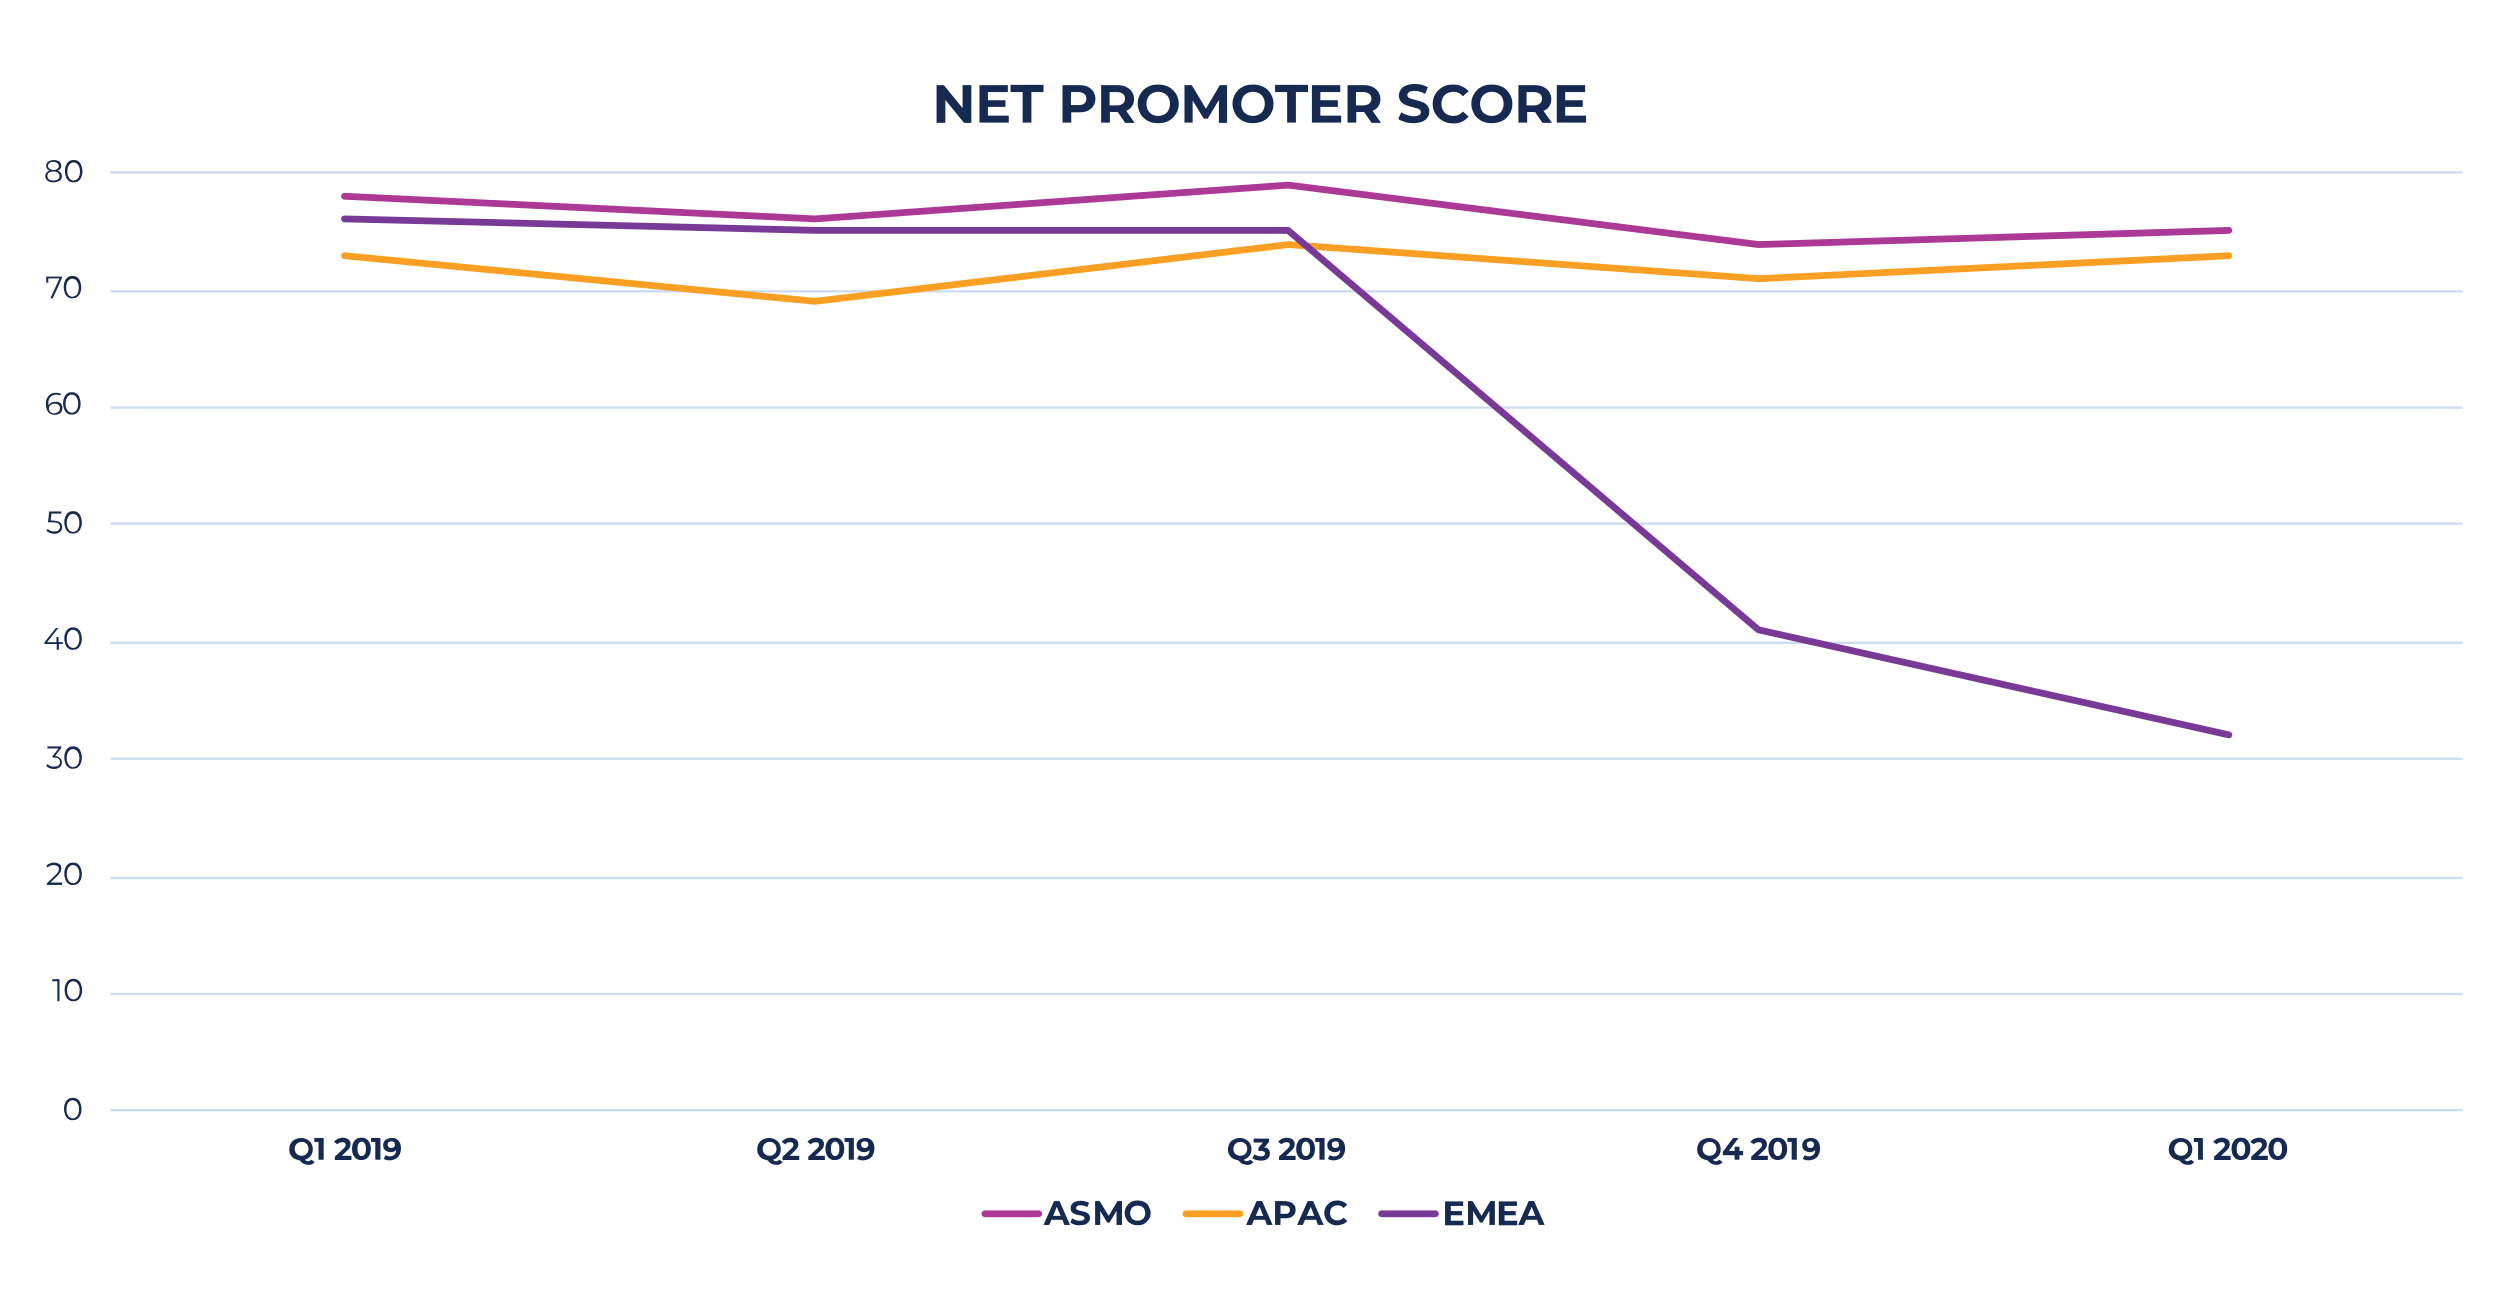 <?xml version="1.0" encoding="utf-8"?>
<!-- Generator: Adobe Illustrator 24.1.2, SVG Export Plug-In . SVG Version: 6.00 Build 0)  -->
<svg version="1.1" id="Layer_1" xmlns="http://www.w3.org/2000/svg" xmlns:xlink="http://www.w3.org/1999/xlink" x="0px" y="0px"
	 viewBox="0 0 828 430" style="enable-background:new 0 0 828 430;" xml:space="preserve">
<style type="text/css">
	.st0{clip-path:url(#SVGID_2_);fill:none;stroke:#CBDBF1;stroke-width:0.75;stroke-linejoin:round;stroke-miterlimit:10;}
	.st1{clip-path:url(#SVGID_4_);fill:#AC3995;}
	.st2{clip-path:url(#SVGID_6_);fill:#F99F24;}
	.st3{clip-path:url(#SVGID_8_);fill:none;stroke:#CBDBF1;stroke-width:0.75;stroke-linejoin:round;stroke-miterlimit:10;}
	.st4{clip-path:url(#SVGID_10_);}
	.st5{fill:#162950;}
	.st6{clip-path:url(#SVGID_12_);}
	.st7{clip-path:url(#SVGID_14_);}
	.st8{clip-path:url(#SVGID_16_);}
	.st9{clip-path:url(#SVGID_18_);}
	.st10{clip-path:url(#SVGID_20_);}
	.st11{clip-path:url(#SVGID_22_);}
	.st12{clip-path:url(#SVGID_24_);}
	.st13{clip-path:url(#SVGID_26_);}
	.st14{clip-path:url(#SVGID_28_);}
	.st15{clip-path:url(#SVGID_30_);}
	.st16{clip-path:url(#SVGID_32_);}
	.st17{clip-path:url(#SVGID_34_);}
	.st18{clip-path:url(#SVGID_36_);}
	.st19{clip-path:url(#SVGID_38_);}
	.st20{clip-path:url(#SVGID_40_);}
	.st21{clip-path:url(#SVGID_42_);}
	.st22{clip-path:url(#SVGID_44_);}
	.st23{clip-path:url(#SVGID_46_);}
	.st24{clip-path:url(#SVGID_48_);}
	.st25{clip-path:url(#SVGID_50_);}
	.st26{clip-path:url(#SVGID_52_);}
	.st27{clip-path:url(#SVGID_54_);}
	.st28{clip-path:url(#SVGID_56_);fill:#AC3995;}
	.st29{clip-path:url(#SVGID_58_);}
	.st30{clip-path:url(#SVGID_60_);fill:#F99F24;}
	.st31{clip-path:url(#SVGID_62_);}
	.st32{clip-path:url(#SVGID_64_);fill:none;stroke:#CBDBF1;stroke-width:0.75;stroke-linejoin:round;stroke-miterlimit:10;}
	.st33{clip-path:url(#SVGID_66_);fill:#AC3995;}
	.st34{clip-path:url(#SVGID_68_);fill:#F99F24;}
	.st35{clip-path:url(#SVGID_70_);fill:#783A96;}
	.st36{clip-path:url(#SVGID_72_);fill:none;stroke:#CBDBF1;stroke-width:0.75;stroke-linejoin:round;stroke-miterlimit:10;}
	.st37{clip-path:url(#SVGID_74_);}
	.st38{clip-path:url(#SVGID_76_);}
	.st39{clip-path:url(#SVGID_78_);}
	.st40{clip-path:url(#SVGID_80_);}
	.st41{clip-path:url(#SVGID_82_);}
	.st42{clip-path:url(#SVGID_84_);}
	.st43{clip-path:url(#SVGID_86_);}
	.st44{clip-path:url(#SVGID_88_);}
	.st45{clip-path:url(#SVGID_90_);}
	.st46{clip-path:url(#SVGID_92_);}
	.st47{clip-path:url(#SVGID_94_);}
	.st48{clip-path:url(#SVGID_96_);}
	.st49{clip-path:url(#SVGID_98_);}
	.st50{clip-path:url(#SVGID_100_);}
	.st51{clip-path:url(#SVGID_102_);}
	.st52{clip-path:url(#SVGID_104_);fill:#AC3995;}
	.st53{clip-path:url(#SVGID_106_);}
	.st54{clip-path:url(#SVGID_108_);fill:#F99F24;}
	.st55{clip-path:url(#SVGID_110_);}
	.st56{clip-path:url(#SVGID_112_);fill:#783A96;}
	.st57{clip-path:url(#SVGID_114_);}
	.st58{clip-path:url(#SVGID_116_);fill:none;stroke:#CBDBF1;stroke-width:0.75;stroke-linejoin:round;stroke-miterlimit:10;}
	.st59{clip-path:url(#SVGID_118_);fill:none;stroke:#CBDBF1;stroke-width:0.75;stroke-linejoin:round;stroke-miterlimit:10;}
	
		.st60{clip-path:url(#SVGID_120_);fill:none;stroke:#AC3995;stroke-width:2.25;stroke-linecap:round;stroke-linejoin:round;stroke-miterlimit:10;}
	
		.st61{clip-path:url(#SVGID_122_);fill:none;stroke:#F99F24;stroke-width:2.25;stroke-linecap:round;stroke-linejoin:round;stroke-miterlimit:10;}
	.st62{clip-path:url(#SVGID_124_);}
	.st63{clip-path:url(#SVGID_126_);}
	.st64{clip-path:url(#SVGID_128_);}
	.st65{clip-path:url(#SVGID_130_);}
	.st66{clip-path:url(#SVGID_132_);}
	.st67{clip-path:url(#SVGID_134_);}
	.st68{clip-path:url(#SVGID_136_);}
	.st69{clip-path:url(#SVGID_138_);}
	.st70{clip-path:url(#SVGID_140_);}
	.st71{clip-path:url(#SVGID_142_);}
	.st72{clip-path:url(#SVGID_144_);}
	.st73{clip-path:url(#SVGID_146_);}
	.st74{clip-path:url(#SVGID_148_);}
	.st75{clip-path:url(#SVGID_150_);}
	.st76{clip-path:url(#SVGID_152_);}
	.st77{clip-path:url(#SVGID_154_);}
	.st78{clip-path:url(#SVGID_156_);}
	.st79{clip-path:url(#SVGID_158_);}
	.st80{clip-path:url(#SVGID_160_);}
	
		.st81{clip-path:url(#SVGID_162_);fill:none;stroke:#AC3995;stroke-width:2.25;stroke-linecap:round;stroke-linejoin:round;stroke-miterlimit:10;}
	.st82{clip-path:url(#SVGID_164_);}
	
		.st83{clip-path:url(#SVGID_166_);fill:none;stroke:#F99F24;stroke-width:2.25;stroke-linecap:round;stroke-linejoin:round;stroke-miterlimit:10;}
	.st84{clip-path:url(#SVGID_168_);}
	.st85{clip-path:url(#SVGID_170_);fill:none;stroke:#CBDBF1;stroke-width:0.75;stroke-linejoin:round;stroke-miterlimit:10;}
	.st86{clip-path:url(#SVGID_172_);fill:none;stroke:#CBDBF1;stroke-width:0.75;stroke-linejoin:round;stroke-miterlimit:10;}
	
		.st87{clip-path:url(#SVGID_174_);fill:none;stroke:#AC3995;stroke-width:2.25;stroke-linecap:round;stroke-linejoin:round;stroke-miterlimit:10;}
	
		.st88{clip-path:url(#SVGID_176_);fill:none;stroke:#F99F24;stroke-width:2.25;stroke-linecap:round;stroke-linejoin:round;stroke-miterlimit:10;}
	
		.st89{clip-path:url(#SVGID_178_);fill:none;stroke:#783A96;stroke-width:2.25;stroke-linecap:round;stroke-linejoin:round;stroke-miterlimit:10;}
	.st90{clip-path:url(#SVGID_180_);}
	.st91{clip-path:url(#SVGID_182_);}
	.st92{clip-path:url(#SVGID_184_);}
	.st93{clip-path:url(#SVGID_186_);}
	.st94{clip-path:url(#SVGID_188_);}
	.st95{clip-path:url(#SVGID_190_);}
	.st96{clip-path:url(#SVGID_192_);}
	.st97{clip-path:url(#SVGID_194_);}
	.st98{clip-path:url(#SVGID_196_);}
	.st99{clip-path:url(#SVGID_198_);}
	.st100{clip-path:url(#SVGID_200_);}
	.st101{clip-path:url(#SVGID_202_);}
	.st102{clip-path:url(#SVGID_204_);}
	.st103{clip-path:url(#SVGID_206_);}
	.st104{clip-path:url(#SVGID_208_);}
	
		.st105{clip-path:url(#SVGID_210_);fill:none;stroke:#AC3995;stroke-width:2.25;stroke-linecap:round;stroke-linejoin:round;stroke-miterlimit:10;}
	.st106{clip-path:url(#SVGID_212_);}
	
		.st107{clip-path:url(#SVGID_214_);fill:none;stroke:#F99F24;stroke-width:2.25;stroke-linecap:round;stroke-linejoin:round;stroke-miterlimit:10;}
	.st108{clip-path:url(#SVGID_216_);}
	
		.st109{clip-path:url(#SVGID_218_);fill:none;stroke:#783A96;stroke-width:2.25;stroke-linecap:round;stroke-linejoin:round;stroke-miterlimit:10;}
	.st110{clip-path:url(#SVGID_220_);}
	.st111{clip-path:url(#SVGID_222_);fill:none;stroke:#CBDBF1;stroke-width:0.75;stroke-linejoin:round;stroke-miterlimit:10;}
	.st112{clip-path:url(#SVGID_224_);fill:none;stroke:#CBDBF1;stroke-width:0.75;stroke-linejoin:round;stroke-miterlimit:10;}
	
		.st113{clip-path:url(#SVGID_226_);fill:none;stroke:#AC3995;stroke-width:2.25;stroke-linecap:round;stroke-linejoin:round;stroke-miterlimit:10;}
	
		.st114{clip-path:url(#SVGID_228_);fill:none;stroke:#F99F24;stroke-width:2.25;stroke-linecap:round;stroke-linejoin:round;stroke-miterlimit:10;}
	
		.st115{clip-path:url(#SVGID_230_);fill:none;stroke:#783A96;stroke-width:2.25;stroke-linecap:round;stroke-linejoin:round;stroke-miterlimit:10;}
	.st116{clip-path:url(#SVGID_232_);}
	.st117{clip-path:url(#SVGID_234_);}
	.st118{clip-path:url(#SVGID_236_);}
	.st119{clip-path:url(#SVGID_238_);}
	.st120{clip-path:url(#SVGID_240_);}
	.st121{clip-path:url(#SVGID_242_);}
	.st122{clip-path:url(#SVGID_244_);}
	.st123{clip-path:url(#SVGID_246_);}
	.st124{clip-path:url(#SVGID_248_);}
	.st125{clip-path:url(#SVGID_250_);}
	.st126{clip-path:url(#SVGID_252_);}
	.st127{clip-path:url(#SVGID_254_);}
	.st128{clip-path:url(#SVGID_256_);}
	.st129{clip-path:url(#SVGID_258_);}
	.st130{clip-path:url(#SVGID_260_);}
	.st131{clip-path:url(#SVGID_262_);}
	.st132{clip-path:url(#SVGID_264_);}
	
		.st133{clip-path:url(#SVGID_266_);fill:none;stroke:#AC3995;stroke-width:2.25;stroke-linecap:round;stroke-linejoin:round;stroke-miterlimit:10;}
	.st134{clip-path:url(#SVGID_268_);}
	
		.st135{clip-path:url(#SVGID_270_);fill:none;stroke:#F99F24;stroke-width:2.25;stroke-linecap:round;stroke-linejoin:round;stroke-miterlimit:10;}
	.st136{clip-path:url(#SVGID_272_);}
	
		.st137{clip-path:url(#SVGID_274_);fill:none;stroke:#783A96;stroke-width:2.25;stroke-linecap:round;stroke-linejoin:round;stroke-miterlimit:10;}
	.st138{clip-path:url(#SVGID_276_);}
	.st139{fill:none;stroke:#162950;stroke-linejoin:round;stroke-miterlimit:10;}
	.st140{clip-path:url(#SVGID_278_);}
	.st141{clip-path:url(#SVGID_280_);}
	.st142{clip-path:url(#SVGID_282_);}
	.st143{clip-path:url(#SVGID_284_);}
	.st144{clip-path:url(#SVGID_286_);}
	.st145{clip-path:url(#SVGID_288_);}
	.st146{clip-path:url(#SVGID_290_);}
	.st147{clip-path:url(#SVGID_292_);}
	.st148{clip-path:url(#SVGID_294_);}
	.st149{clip-path:url(#SVGID_296_);}
	.st150{clip-path:url(#SVGID_298_);}
	.st151{clip-path:url(#SVGID_300_);}
	.st152{clip-path:url(#SVGID_302_);}
	.st153{clip-path:url(#SVGID_304_);}
	.st154{clip-path:url(#SVGID_306_);}
	.st155{clip-path:url(#SVGID_308_);}
	.st156{clip-path:url(#SVGID_310_);}
	.st157{clip-path:url(#SVGID_312_);}
	.st158{clip-path:url(#SVGID_314_);}
	.st159{clip-path:url(#SVGID_316_);}
	.st160{clip-path:url(#SVGID_318_);}
	.st161{clip-path:url(#SVGID_320_);}
	.st162{clip-path:url(#SVGID_322_);}
	.st163{clip-path:url(#SVGID_324_);}
	.st164{clip-path:url(#SVGID_326_);}
	.st165{clip-path:url(#SVGID_328_);}
	.st166{clip-path:url(#SVGID_330_);}
	.st167{clip-path:url(#SVGID_332_);}
	.st168{clip-path:url(#SVGID_334_);}
	.st169{clip-path:url(#SVGID_336_);}
	.st170{clip-path:url(#SVGID_338_);}
	.st171{clip-path:url(#SVGID_340_);}
	.st172{clip-path:url(#SVGID_342_);}
	.st173{clip-path:url(#SVGID_344_);}
	.st174{clip-path:url(#SVGID_346_);}
	.st175{clip-path:url(#SVGID_348_);}
	.st176{clip-path:url(#SVGID_350_);}
	.st177{clip-path:url(#SVGID_352_);}
	.st178{clip-path:url(#SVGID_354_);}
	.st179{clip-path:url(#SVGID_356_);}
	.st180{clip-path:url(#SVGID_358_);}
	.st181{clip-path:url(#SVGID_360_);}
	.st182{clip-path:url(#SVGID_362_);}
	.st183{clip-path:url(#SVGID_364_);}
	.st184{clip-path:url(#SVGID_366_);}
	.st185{clip-path:url(#SVGID_368_);}
	.st186{clip-path:url(#SVGID_370_);}
	.st187{clip-path:url(#SVGID_372_);}
	.st188{clip-path:url(#SVGID_374_);}
	.st189{clip-path:url(#SVGID_376_);}
	.st190{clip-path:url(#SVGID_378_);}
	.st191{clip-path:url(#SVGID_380_);}
</style>
<g>
	<defs>
		<rect id="SVGID_169_" x="8" y="16.2" width="817.5" height="400.8"/>
	</defs>
	<clipPath id="SVGID_2_">
		<use xlink:href="#SVGID_169_"  style="overflow:visible;"/>
	</clipPath>
	<path class="st0" d="M36.6,57.1h779 M36.6,96.5h779 M36.6,135h779 M36.6,173.4h779 M36.6,212.9h779 M36.6,251.3h779 M36.6,290.8
		h779 M36.6,329.2h779"/>
</g>
<g>
	<defs>
		<rect id="SVGID_171_" x="8" y="16.2" width="817.5" height="400.8"/>
	</defs>
	<clipPath id="SVGID_4_">
		<use xlink:href="#SVGID_171_"  style="overflow:visible;"/>
	</clipPath>
	
		<line style="clip-path:url(#SVGID_4_);fill:none;stroke:#CBDBF1;stroke-width:0.75;stroke-linejoin:round;stroke-miterlimit:10;" x1="36.6" y1="367.7" x2="815.6" y2="367.7"/>
</g>
<g>
	<defs>
		<rect id="SVGID_173_" x="36.2" y="56.6" width="779.9" height="311.6"/>
	</defs>
	<clipPath id="SVGID_6_">
		<use xlink:href="#SVGID_173_"  style="overflow:visible;"/>
	</clipPath>
	
		<polyline style="clip-path:url(#SVGID_6_);fill:none;stroke:#AC3995;stroke-width:2.25;stroke-linecap:round;stroke-linejoin:round;stroke-miterlimit:10;" points="
		114.1,65 269.9,72.5 426.6,61.3 582.4,81 738.2,76.3 	"/>
</g>
<g>
	<defs>
		<rect id="SVGID_175_" x="36.2" y="56.6" width="779.9" height="311.6"/>
	</defs>
	<clipPath id="SVGID_8_">
		<use xlink:href="#SVGID_175_"  style="overflow:visible;"/>
	</clipPath>
	
		<polyline style="clip-path:url(#SVGID_8_);fill:none;stroke:#F99F24;stroke-width:2.25;stroke-linecap:round;stroke-linejoin:round;stroke-miterlimit:10;" points="
		114.1,84.7 269.9,99.8 426.6,81 582.4,92.3 738.2,84.7 	"/>
</g>
<g>
	<defs>
		<rect id="SVGID_177_" x="36.2" y="56.6" width="779.9" height="311.6"/>
	</defs>
	<clipPath id="SVGID_10_">
		<use xlink:href="#SVGID_177_"  style="overflow:visible;"/>
	</clipPath>
	
		<polyline style="clip-path:url(#SVGID_10_);fill:none;stroke:#783A96;stroke-width:2.25;stroke-linecap:round;stroke-linejoin:round;stroke-miterlimit:10;" points="
		114.1,72.5 269.9,76.3 426.6,76.3 582.4,208.6 738.2,243.4 	"/>
</g>
<g>
	<defs>
		<rect id="SVGID_179_" x="8" y="16.2" width="817.5" height="400.8"/>
	</defs>
	<clipPath id="SVGID_12_">
		<use xlink:href="#SVGID_179_"  style="overflow:visible;"/>
	</clipPath>
	<g class="st6">
		<path class="st5" d="M22.6,370.6c-0.4-0.3-0.8-0.7-1-1.3c-0.2-0.6-0.4-1.2-0.4-2s0.1-1.4,0.4-2c0.2-0.6,0.6-1,1-1.3
			s0.9-0.4,1.5-0.4c0.6,0,1.1,0.1,1.5,0.4s0.8,0.7,1,1.3c0.2,0.6,0.4,1.2,0.4,2s-0.1,1.4-0.4,2c-0.2,0.6-0.6,1-1,1.3
			s-0.9,0.4-1.5,0.4C23.6,371.1,23.1,370.9,22.6,370.6z M25.2,370c0.3-0.2,0.6-0.6,0.7-1c0.2-0.4,0.3-1,0.3-1.6
			c0-0.6-0.1-1.2-0.3-1.6c-0.2-0.4-0.4-0.8-0.7-1c-0.3-0.2-0.7-0.4-1.1-0.4c-0.4,0-0.8,0.1-1.1,0.4c-0.3,0.2-0.6,0.6-0.7,1
			c-0.2,0.4-0.3,1-0.3,1.6c0,0.6,0.1,1.2,0.3,1.6c0.2,0.4,0.4,0.8,0.7,1c0.3,0.2,0.7,0.4,1.1,0.4C24.5,370.4,24.9,370.3,25.2,370z"
			/>
	</g>
</g>
<g>
	<defs>
		<rect id="SVGID_181_" x="8" y="16.2" width="817.5" height="400.8"/>
	</defs>
	<clipPath id="SVGID_14_">
		<use xlink:href="#SVGID_181_"  style="overflow:visible;"/>
	</clipPath>
	<g class="st7">
		<path class="st5" d="M19.7,324.4v7.2h-0.7V325h-1.7v-0.7H19.7z"/>
		<path class="st5" d="M22.8,331.2c-0.4-0.3-0.8-0.7-1-1.3c-0.2-0.6-0.4-1.2-0.4-2s0.1-1.4,0.4-2c0.2-0.6,0.6-1,1-1.3
			s0.9-0.4,1.5-0.4c0.6,0,1.1,0.1,1.5,0.4s0.8,0.7,1,1.3c0.2,0.6,0.4,1.2,0.4,2s-0.1,1.4-0.4,2c-0.2,0.6-0.6,1-1,1.3
			s-0.9,0.4-1.5,0.4C23.8,331.7,23.3,331.5,22.8,331.2z M25.4,330.6c0.3-0.2,0.6-0.6,0.7-1c0.2-0.4,0.3-1,0.3-1.6
			c0-0.6-0.1-1.2-0.3-1.6c-0.2-0.4-0.4-0.8-0.7-1c-0.3-0.2-0.7-0.4-1.1-0.4c-0.4,0-0.8,0.1-1.1,0.4c-0.3,0.2-0.6,0.6-0.7,1
			c-0.2,0.4-0.3,1-0.3,1.6c0,0.6,0.1,1.2,0.3,1.6c0.2,0.4,0.4,0.8,0.7,1c0.3,0.2,0.7,0.4,1.1,0.4C24.7,331,25.1,330.9,25.4,330.6z"
			/>
	</g>
</g>
<g>
	<defs>
		<rect id="SVGID_183_" x="8" y="16.2" width="817.5" height="400.8"/>
	</defs>
	<clipPath id="SVGID_16_">
		<use xlink:href="#SVGID_183_"  style="overflow:visible;"/>
	</clipPath>
	<g class="st8">
		<path class="st5" d="M20.6,292.4v0.7h-5.1v-0.5l3-2.9c0.4-0.4,0.6-0.7,0.8-1c0.1-0.3,0.2-0.5,0.2-0.8c0-0.4-0.1-0.8-0.4-1
			c-0.3-0.2-0.7-0.4-1.3-0.4c-0.8,0-1.5,0.3-2,0.8l-0.5-0.5c0.3-0.3,0.6-0.6,1.1-0.8s0.9-0.3,1.5-0.3c0.7,0,1.3,0.2,1.8,0.5
			s0.6,0.8,0.6,1.4c0,0.4-0.1,0.7-0.2,1.1c-0.2,0.3-0.5,0.7-0.9,1.2l-2.5,2.4H20.6z"/>
		<path class="st5" d="M22.7,292.7c-0.4-0.3-0.8-0.7-1-1.3c-0.2-0.6-0.4-1.2-0.4-2s0.1-1.4,0.4-2c0.2-0.6,0.6-1,1-1.3
			s0.9-0.4,1.5-0.4c0.6,0,1.1,0.1,1.5,0.4s0.8,0.7,1,1.3c0.2,0.6,0.4,1.2,0.4,2s-0.1,1.4-0.4,2c-0.2,0.6-0.6,1-1,1.3
			s-0.9,0.4-1.5,0.4C23.6,293.2,23.1,293,22.7,292.7z M25.3,292.1c0.3-0.2,0.6-0.6,0.7-1c0.2-0.4,0.3-1,0.3-1.6
			c0-0.6-0.1-1.2-0.3-1.6c-0.2-0.4-0.4-0.8-0.7-1c-0.3-0.2-0.7-0.4-1.1-0.4c-0.4,0-0.8,0.1-1.1,0.4c-0.3,0.2-0.6,0.6-0.7,1
			c-0.2,0.4-0.3,1-0.3,1.6c0,0.6,0.1,1.2,0.3,1.6c0.2,0.4,0.4,0.8,0.7,1c0.3,0.2,0.7,0.4,1.1,0.4C24.6,292.5,25,292.4,25.3,292.1z"
			/>
	</g>
</g>
<g>
	<defs>
		<rect id="SVGID_185_" x="8" y="16.2" width="817.5" height="400.8"/>
	</defs>
	<clipPath id="SVGID_18_">
		<use xlink:href="#SVGID_185_"  style="overflow:visible;"/>
	</clipPath>
	<g class="st9">
		<path class="st5" d="M19.9,251.1c0.4,0.4,0.6,0.8,0.6,1.4c0,0.4-0.1,0.8-0.3,1.1s-0.5,0.6-0.9,0.8c-0.4,0.2-0.9,0.3-1.4,0.3
			c-0.5,0-1-0.1-1.5-0.3c-0.5-0.2-0.8-0.4-1.1-0.7l0.4-0.6c0.2,0.2,0.6,0.4,1,0.6c0.4,0.2,0.8,0.2,1.3,0.2c0.6,0,1-0.1,1.4-0.4
			c0.3-0.3,0.5-0.6,0.5-1.1c0-0.4-0.2-0.8-0.5-1.1c-0.3-0.3-0.8-0.4-1.5-0.4h-0.5v-0.5l2-2.5h-3.7v-0.7h4.6v0.5l-2,2.6
			C18.9,250.5,19.5,250.7,19.9,251.1z"/>
		<path class="st5" d="M22.7,254.2c-0.4-0.3-0.8-0.7-1-1.3c-0.2-0.6-0.4-1.2-0.4-2s0.1-1.4,0.4-2c0.2-0.6,0.6-1,1-1.3
			s0.9-0.4,1.5-0.4c0.6,0,1.1,0.1,1.5,0.4s0.8,0.7,1,1.3c0.2,0.6,0.4,1.2,0.4,2s-0.1,1.4-0.4,2c-0.2,0.6-0.6,1-1,1.3
			s-0.9,0.4-1.5,0.4C23.6,254.7,23.2,254.5,22.7,254.2z M25.3,253.7c0.3-0.2,0.6-0.6,0.7-1c0.2-0.4,0.3-1,0.3-1.6
			c0-0.6-0.1-1.2-0.3-1.6c-0.2-0.4-0.4-0.8-0.7-1c-0.3-0.2-0.7-0.4-1.1-0.4c-0.4,0-0.8,0.1-1.1,0.4c-0.3,0.2-0.6,0.6-0.7,1
			c-0.2,0.4-0.3,1-0.3,1.6c0,0.6,0.1,1.2,0.3,1.6c0.2,0.4,0.4,0.8,0.7,1c0.3,0.2,0.7,0.4,1.1,0.4C24.6,254,25,253.9,25.3,253.7z"/>
	</g>
</g>
<g>
	<defs>
		<rect id="SVGID_187_" x="8" y="16.2" width="817.5" height="400.8"/>
	</defs>
	<clipPath id="SVGID_20_">
		<use xlink:href="#SVGID_187_"  style="overflow:visible;"/>
	</clipPath>
	<g class="st10">
		<path class="st5" d="M20.9,213.3h-1.4v1.9h-0.7v-1.9h-4.1v-0.5l3.8-4.8h0.8l-3.7,4.7h3.1V211h0.7v1.7h1.4V213.3z"/>
		<path class="st5" d="M22.7,214.8c-0.4-0.3-0.8-0.7-1-1.3c-0.2-0.6-0.4-1.2-0.4-2s0.1-1.4,0.4-2c0.2-0.6,0.6-1,1-1.3
			s0.9-0.4,1.5-0.4c0.6,0,1.1,0.1,1.5,0.4s0.8,0.7,1,1.3c0.2,0.6,0.4,1.2,0.4,2s-0.1,1.4-0.4,2c-0.2,0.6-0.6,1-1,1.3
			s-0.9,0.4-1.5,0.4C23.6,215.3,23.1,215.1,22.7,214.8z M25.3,214.2c0.3-0.2,0.6-0.6,0.7-1c0.2-0.4,0.3-1,0.3-1.6
			c0-0.6-0.1-1.2-0.3-1.6c-0.2-0.4-0.4-0.8-0.7-1c-0.3-0.2-0.7-0.4-1.1-0.4c-0.4,0-0.8,0.1-1.1,0.4c-0.3,0.2-0.6,0.6-0.7,1
			c-0.2,0.4-0.3,1-0.3,1.6c0,0.6,0.1,1.2,0.3,1.6c0.2,0.4,0.4,0.8,0.7,1c0.3,0.2,0.7,0.4,1.1,0.4C24.6,214.6,25,214.5,25.3,214.2z"
			/>
	</g>
</g>
<g>
	<defs>
		<rect id="SVGID_189_" x="8" y="16.2" width="817.5" height="400.8"/>
	</defs>
	<clipPath id="SVGID_22_">
		<use xlink:href="#SVGID_189_"  style="overflow:visible;"/>
	</clipPath>
	<g class="st11">
		<path class="st5" d="M19.9,173c0.5,0.4,0.7,0.9,0.7,1.6c0,0.4-0.1,0.8-0.3,1.1c-0.2,0.3-0.5,0.6-0.9,0.8c-0.4,0.2-0.9,0.3-1.4,0.3
			c-0.5,0-1-0.1-1.5-0.3c-0.5-0.2-0.8-0.4-1.1-0.7l0.4-0.6c0.2,0.2,0.6,0.4,0.9,0.6c0.4,0.2,0.8,0.2,1.3,0.2c0.6,0,1.1-0.1,1.4-0.4
			c0.3-0.3,0.5-0.6,0.5-1.1c0-0.5-0.2-0.9-0.6-1.1c-0.4-0.3-1-0.4-1.9-0.4h-1.5l0.4-3.6h4v0.7h-3.3l-0.2,2.3h0.9
			C18.6,172.5,19.4,172.7,19.9,173z"/>
		<path class="st5" d="M22.7,176.3c-0.4-0.3-0.8-0.7-1-1.3c-0.2-0.6-0.4-1.2-0.4-2s0.1-1.4,0.4-2c0.2-0.6,0.6-1,1-1.3
			s0.9-0.4,1.5-0.4c0.6,0,1.1,0.1,1.5,0.4s0.8,0.7,1,1.3c0.2,0.6,0.4,1.2,0.4,2s-0.1,1.4-0.4,2c-0.2,0.6-0.6,1-1,1.3
			s-0.9,0.4-1.5,0.4C23.6,176.8,23.1,176.6,22.7,176.3z M25.3,175.8c0.3-0.2,0.6-0.6,0.7-1c0.2-0.4,0.3-1,0.3-1.6
			c0-0.6-0.1-1.2-0.3-1.6c-0.2-0.4-0.4-0.8-0.7-1c-0.3-0.2-0.7-0.4-1.1-0.4c-0.4,0-0.8,0.1-1.1,0.4c-0.3,0.2-0.6,0.6-0.7,1
			c-0.2,0.4-0.3,1-0.3,1.6c0,0.6,0.1,1.2,0.3,1.6c0.2,0.4,0.4,0.8,0.7,1c0.3,0.2,0.7,0.4,1.1,0.4C24.6,176.1,25,176,25.3,175.8z"/>
	</g>
</g>
<g>
	<defs>
		<rect id="SVGID_191_" x="8" y="16.2" width="817.5" height="400.8"/>
	</defs>
	<clipPath id="SVGID_24_">
		<use xlink:href="#SVGID_191_"  style="overflow:visible;"/>
	</clipPath>
	<g class="st12">
		<path class="st5" d="M19.5,133.2c0.4,0.2,0.7,0.4,0.9,0.8c0.2,0.3,0.3,0.7,0.3,1.1c0,0.4-0.1,0.8-0.3,1.2s-0.5,0.6-0.9,0.8
			c-0.4,0.2-0.8,0.3-1.3,0.3c-1,0-1.7-0.3-2.2-0.9s-0.8-1.5-0.8-2.7c0-0.8,0.1-1.5,0.4-2s0.7-1,1.2-1.3s1.1-0.4,1.7-0.4
			c0.7,0,1.3,0.1,1.7,0.4L20,131c-0.3-0.2-0.8-0.3-1.4-0.3c-0.8,0-1.4,0.3-1.9,0.8c-0.5,0.5-0.7,1.2-0.7,2.2c0,0.2,0,0.4,0,0.6
			c0.2-0.4,0.5-0.7,0.9-0.9c0.4-0.2,0.8-0.3,1.4-0.3C18.7,133,19.1,133.1,19.5,133.2z M19.4,136.3c0.3-0.3,0.5-0.7,0.5-1.1
			c0-0.5-0.2-0.9-0.5-1.1c-0.3-0.3-0.8-0.4-1.3-0.4c-0.4,0-0.7,0.1-1,0.2s-0.5,0.3-0.7,0.6s-0.2,0.5-0.2,0.8c0,0.3,0.1,0.5,0.2,0.8
			c0.1,0.2,0.4,0.4,0.7,0.6s0.6,0.2,1,0.2C18.7,136.7,19.1,136.6,19.4,136.3z"/>
		<path class="st5" d="M22.3,136.9c-0.4-0.3-0.8-0.7-1-1.3c-0.2-0.6-0.4-1.2-0.4-2s0.1-1.4,0.4-2c0.2-0.6,0.6-1,1-1.3
			s0.9-0.4,1.5-0.4c0.6,0,1.1,0.1,1.5,0.4s0.8,0.7,1,1.3c0.2,0.6,0.4,1.2,0.4,2s-0.1,1.4-0.4,2c-0.2,0.6-0.6,1-1,1.3
			s-0.9,0.4-1.5,0.4C23.2,137.4,22.7,137.2,22.3,136.9z M24.9,136.3c0.3-0.2,0.6-0.6,0.7-1c0.2-0.4,0.3-1,0.3-1.6
			c0-0.6-0.1-1.2-0.3-1.6c-0.2-0.4-0.4-0.8-0.7-1c-0.3-0.2-0.7-0.4-1.1-0.4c-0.4,0-0.8,0.1-1.1,0.4c-0.3,0.2-0.6,0.6-0.7,1
			c-0.2,0.4-0.3,1-0.3,1.6c0,0.6,0.1,1.2,0.3,1.6c0.2,0.4,0.4,0.8,0.7,1c0.3,0.2,0.7,0.4,1.1,0.4C24.2,136.7,24.5,136.6,24.9,136.3z
			"/>
	</g>
</g>
<g>
	<defs>
		<rect id="SVGID_193_" x="8" y="16.2" width="817.5" height="400.8"/>
	</defs>
	<clipPath id="SVGID_26_">
		<use xlink:href="#SVGID_193_"  style="overflow:visible;"/>
	</clipPath>
	<g class="st13">
		<path class="st5" d="M20.5,91.6v0.5l-3,6.7h-0.8l3-6.6H16v1.4h-0.7v-2H20.5z"/>
		<path class="st5" d="M22.5,98.4c-0.4-0.3-0.8-0.7-1-1.3c-0.2-0.6-0.4-1.2-0.4-2s0.1-1.4,0.4-2c0.2-0.6,0.6-1,1-1.3
			s0.9-0.4,1.5-0.4c0.6,0,1.1,0.1,1.5,0.4s0.8,0.7,1,1.3c0.2,0.6,0.4,1.2,0.4,2s-0.1,1.4-0.4,2c-0.2,0.6-0.6,1-1,1.3
			s-0.9,0.4-1.5,0.4C23.4,98.9,22.9,98.7,22.5,98.4z M25.1,97.9c0.3-0.2,0.6-0.6,0.7-1c0.2-0.4,0.3-1,0.3-1.6c0-0.6-0.1-1.2-0.3-1.6
			c-0.2-0.4-0.4-0.8-0.7-1c-0.3-0.2-0.7-0.4-1.1-0.4c-0.4,0-0.8,0.1-1.1,0.4c-0.3,0.2-0.6,0.6-0.7,1c-0.2,0.4-0.3,1-0.3,1.6
			c0,0.6,0.1,1.2,0.3,1.6c0.2,0.4,0.4,0.8,0.7,1c0.3,0.2,0.7,0.4,1.1,0.4C24.4,98.2,24.7,98.1,25.1,97.9z"/>
	</g>
</g>
<g>
	<defs>
		<rect id="SVGID_195_" x="8" y="16.2" width="817.5" height="400.8"/>
	</defs>
	<clipPath id="SVGID_28_">
		<use xlink:href="#SVGID_195_"  style="overflow:visible;"/>
	</clipPath>
	<g class="st14">
		<path class="st5" d="M20.1,57.2c0.2,0.3,0.4,0.7,0.4,1.1c0,0.4-0.1,0.8-0.3,1.1c-0.2,0.3-0.6,0.6-1,0.7c-0.4,0.2-0.9,0.3-1.5,0.3
			c-0.9,0-1.5-0.2-2-0.6c-0.5-0.4-0.7-0.9-0.7-1.5c0-0.4,0.1-0.8,0.4-1.1c0.2-0.3,0.6-0.5,1-0.7c-0.4-0.1-0.7-0.4-0.8-0.6
			c-0.2-0.3-0.3-0.6-0.3-1c0-0.6,0.2-1,0.7-1.4c0.5-0.3,1.1-0.5,1.8-0.5c0.5,0,1,0.1,1.3,0.2s0.7,0.4,0.9,0.7s0.3,0.6,0.3,1
			c0,0.4-0.1,0.7-0.3,1c-0.2,0.3-0.5,0.5-0.9,0.6C19.6,56.7,19.9,56.9,20.1,57.2z M19.2,59.4c0.4-0.3,0.5-0.6,0.5-1.1
			s-0.2-0.8-0.5-1.1c-0.4-0.3-0.9-0.4-1.5-0.4c-0.6,0-1.1,0.1-1.5,0.4c-0.4,0.3-0.5,0.6-0.5,1.1c0,0.5,0.2,0.8,0.5,1.1
			s0.9,0.4,1.5,0.4S18.8,59.6,19.2,59.4z M16.4,55.9c0.3,0.2,0.8,0.4,1.3,0.4s1-0.1,1.3-0.4c0.3-0.2,0.5-0.5,0.5-0.9
			c0-0.4-0.2-0.7-0.5-1c-0.3-0.2-0.8-0.4-1.3-0.4c-0.6,0-1,0.1-1.3,0.4c-0.3,0.2-0.5,0.5-0.5,0.9S16.1,55.7,16.4,55.9z"/>
		<path class="st5" d="M22.9,60c-0.4-0.3-0.8-0.7-1-1.3c-0.2-0.6-0.4-1.2-0.4-2s0.1-1.4,0.4-2c0.2-0.6,0.6-1,1-1.3s0.9-0.4,1.5-0.4
			c0.6,0,1.1,0.1,1.5,0.4s0.8,0.7,1,1.3c0.2,0.6,0.4,1.2,0.4,2s-0.1,1.4-0.4,2c-0.2,0.6-0.6,1-1,1.3s-0.9,0.4-1.5,0.4
			C23.9,60.4,23.4,60.3,22.9,60z M25.5,59.4c0.3-0.2,0.6-0.6,0.7-1c0.2-0.4,0.3-1,0.3-1.6c0-0.6-0.1-1.2-0.3-1.6
			c-0.2-0.4-0.4-0.8-0.7-1c-0.3-0.2-0.7-0.4-1.1-0.4c-0.4,0-0.8,0.1-1.1,0.4c-0.3,0.2-0.6,0.6-0.7,1c-0.2,0.4-0.3,1-0.3,1.6
			c0,0.6,0.1,1.2,0.3,1.6c0.2,0.4,0.4,0.8,0.7,1c0.3,0.2,0.7,0.4,1.1,0.4C24.8,59.7,25.2,59.6,25.5,59.4z"/>
	</g>
</g>
<g>
	<defs>
		<rect id="SVGID_197_" x="8" y="16.2" width="817.5" height="400.8"/>
	</defs>
	<clipPath id="SVGID_30_">
		<use xlink:href="#SVGID_197_"  style="overflow:visible;"/>
	</clipPath>
	<g class="st15">
		<path class="st5" d="M104.2,384.9c-0.2,0.3-0.5,0.5-0.9,0.7c-0.3,0.2-0.7,0.2-1.1,0.2c-0.5,0-1-0.1-1.5-0.3s-0.9-0.6-1.5-1.2
			c-0.7-0.1-1.2-0.3-1.8-0.6c-0.5-0.3-0.9-0.8-1.2-1.3s-0.4-1.1-0.4-1.8c0-0.7,0.2-1.3,0.5-1.9c0.3-0.6,0.8-1,1.4-1.3
			c0.6-0.3,1.3-0.5,2-0.5c0.8,0,1.4,0.2,2,0.5c0.6,0.3,1.1,0.8,1.4,1.3c0.3,0.6,0.5,1.2,0.5,1.9c0,0.8-0.2,1.6-0.7,2.2
			c-0.5,0.6-1.1,1.1-1.9,1.3c0.2,0.2,0.3,0.3,0.5,0.4s0.3,0.1,0.5,0.1c0.4,0,0.8-0.2,1.2-0.5L104.2,384.9z M97.9,381.7
			c0.2,0.4,0.5,0.6,0.8,0.8c0.3,0.2,0.7,0.3,1.2,0.3s0.8-0.1,1.2-0.3c0.3-0.2,0.6-0.5,0.8-0.8c0.2-0.4,0.3-0.8,0.3-1.2
			s-0.1-0.8-0.3-1.2c-0.2-0.4-0.5-0.6-0.8-0.8s-0.7-0.3-1.2-0.3s-0.8,0.1-1.2,0.3c-0.3,0.2-0.6,0.5-0.8,0.8
			c-0.2,0.4-0.3,0.8-0.3,1.2S97.8,381.4,97.9,381.7z"/>
		<path class="st5" d="M107.2,376.9v7.2h-1.7v-5.9h-1.4v-1.3H107.2z"/>
		<path class="st5" d="M116.4,382.8v1.4h-5.5v-1.1l2.8-2.6c0.3-0.3,0.5-0.5,0.6-0.7s0.2-0.4,0.2-0.6c0-0.3-0.1-0.5-0.3-0.7
			c-0.2-0.2-0.5-0.2-0.9-0.2c-0.3,0-0.6,0.1-0.9,0.2c-0.3,0.1-0.5,0.3-0.6,0.5l-1.2-0.8c0.3-0.4,0.7-0.7,1.2-1
			c0.5-0.2,1.1-0.4,1.7-0.4c0.5,0,1,0.1,1.4,0.3c0.4,0.2,0.7,0.4,0.9,0.7c0.2,0.3,0.3,0.7,0.3,1.1c0,0.4-0.1,0.8-0.2,1.1
			c-0.2,0.3-0.5,0.7-1,1.2l-1.7,1.6H116.4z"/>
		<path class="st5" d="M118.1,383.8c-0.5-0.3-0.8-0.7-1.1-1.3c-0.3-0.6-0.4-1.2-0.4-2c0-0.8,0.1-1.4,0.4-2c0.3-0.6,0.6-1,1.1-1.3
			c0.5-0.3,1-0.4,1.6-0.4c0.6,0,1.1,0.1,1.6,0.4s0.8,0.7,1.1,1.3c0.3,0.6,0.4,1.2,0.4,2c0,0.8-0.1,1.4-0.4,2c-0.3,0.6-0.6,1-1.1,1.3
			s-1,0.4-1.6,0.4C119.1,384.3,118.6,384.1,118.1,383.8z M120.8,382.3c0.3-0.4,0.4-1,0.4-1.8c0-0.8-0.1-1.4-0.4-1.8
			c-0.3-0.4-0.6-0.6-1-0.6c-0.4,0-0.8,0.2-1,0.6c-0.3,0.4-0.4,1-0.4,1.8c0,0.8,0.1,1.4,0.4,1.8c0.3,0.4,0.6,0.6,1,0.6
			C120.2,382.9,120.5,382.7,120.8,382.3z"/>
		<path class="st5" d="M126,376.9v7.2h-1.7v-5.9h-1.4v-1.3H126z"/>
		<path class="st5" d="M131.9,377.7c0.6,0.6,0.9,1.5,0.9,2.7c0,0.8-0.2,1.5-0.5,2.1s-0.7,1-1.3,1.3c-0.6,0.3-1.2,0.5-1.9,0.5
			c-0.4,0-0.8,0-1.1-0.1s-0.7-0.2-0.9-0.4l0.6-1.2c0.4,0.2,0.8,0.4,1.4,0.4c0.6,0,1.1-0.2,1.5-0.5c0.4-0.4,0.6-0.9,0.6-1.6
			c-0.4,0.4-1,0.7-1.8,0.7c-0.5,0-0.9-0.1-1.3-0.3c-0.4-0.2-0.7-0.4-0.9-0.8c-0.2-0.3-0.3-0.7-0.3-1.2c0-0.5,0.1-0.9,0.4-1.3
			c0.2-0.4,0.6-0.6,1-0.8s0.9-0.3,1.4-0.3C130.5,376.8,131.3,377.1,131.9,377.7z M130.5,379.9c0.2-0.2,0.3-0.5,0.3-0.8
			c0-0.3-0.1-0.6-0.3-0.8c-0.2-0.2-0.5-0.3-0.9-0.3c-0.4,0-0.6,0.1-0.9,0.3s-0.3,0.5-0.3,0.8c0,0.3,0.1,0.6,0.3,0.8s0.5,0.3,0.9,0.3
			C130,380.2,130.3,380.1,130.5,379.9z"/>
	</g>
</g>
<g>
	<defs>
		<rect id="SVGID_199_" x="8" y="16.2" width="817.5" height="400.8"/>
	</defs>
	<clipPath id="SVGID_32_">
		<use xlink:href="#SVGID_199_"  style="overflow:visible;"/>
	</clipPath>
	<g class="st16">
		<path class="st5" d="M259.2,384.9c-0.2,0.3-0.5,0.5-0.9,0.7c-0.3,0.2-0.7,0.2-1.1,0.2c-0.5,0-1-0.1-1.5-0.3s-0.9-0.6-1.5-1.2
			c-0.7-0.1-1.2-0.3-1.8-0.6c-0.5-0.3-0.9-0.8-1.2-1.3s-0.4-1.1-0.4-1.8c0-0.7,0.2-1.3,0.5-1.9c0.3-0.6,0.8-1,1.4-1.3
			c0.6-0.3,1.3-0.5,2-0.5c0.8,0,1.4,0.2,2,0.5c0.6,0.3,1.1,0.8,1.4,1.3c0.3,0.6,0.5,1.2,0.5,1.9c0,0.8-0.2,1.6-0.7,2.2
			c-0.5,0.6-1.1,1.1-1.9,1.3c0.2,0.2,0.3,0.3,0.5,0.4s0.3,0.1,0.5,0.1c0.4,0,0.8-0.2,1.2-0.5L259.2,384.9z M252.9,381.7
			c0.2,0.4,0.5,0.6,0.8,0.8c0.3,0.2,0.7,0.3,1.2,0.3s0.8-0.1,1.2-0.3c0.3-0.2,0.6-0.5,0.8-0.8c0.2-0.4,0.3-0.8,0.3-1.2
			s-0.1-0.8-0.3-1.2c-0.2-0.4-0.5-0.6-0.8-0.8s-0.7-0.3-1.2-0.3s-0.8,0.1-1.2,0.3c-0.3,0.2-0.6,0.5-0.8,0.8
			c-0.2,0.4-0.3,0.8-0.3,1.2S252.7,381.4,252.9,381.7z"/>
		<path class="st5" d="M264.7,382.8v1.4h-5.5v-1.1l2.8-2.6c0.3-0.3,0.5-0.5,0.6-0.7s0.2-0.4,0.2-0.6c0-0.3-0.1-0.5-0.3-0.7
			c-0.2-0.2-0.5-0.2-0.9-0.2c-0.3,0-0.6,0.1-0.9,0.2c-0.3,0.1-0.5,0.3-0.6,0.5l-1.2-0.8c0.3-0.4,0.7-0.7,1.2-1
			c0.5-0.2,1.1-0.4,1.7-0.4c0.5,0,1,0.1,1.4,0.3c0.4,0.2,0.7,0.4,0.9,0.7c0.2,0.3,0.3,0.7,0.3,1.1c0,0.4-0.1,0.8-0.2,1.1
			c-0.2,0.3-0.5,0.7-1,1.2l-1.7,1.6H264.7z"/>
		<path class="st5" d="M273.2,382.8v1.4h-5.5v-1.1l2.8-2.6c0.3-0.3,0.5-0.5,0.6-0.7s0.2-0.4,0.2-0.6c0-0.3-0.1-0.5-0.3-0.7
			c-0.2-0.2-0.5-0.2-0.9-0.2c-0.3,0-0.6,0.1-0.9,0.2c-0.3,0.1-0.5,0.3-0.6,0.5l-1.2-0.8c0.3-0.4,0.7-0.7,1.2-1
			c0.5-0.2,1.1-0.4,1.7-0.4c0.5,0,1,0.1,1.4,0.3c0.4,0.2,0.7,0.4,0.9,0.7c0.2,0.3,0.3,0.7,0.3,1.1c0,0.4-0.1,0.8-0.2,1.1
			c-0.2,0.3-0.5,0.7-1,1.2l-1.7,1.6H273.2z"/>
		<path class="st5" d="M274.9,383.8c-0.5-0.3-0.8-0.7-1.1-1.3c-0.3-0.6-0.4-1.2-0.4-2c0-0.8,0.1-1.4,0.4-2c0.3-0.6,0.6-1,1.1-1.3
			c0.5-0.3,1-0.4,1.6-0.4c0.6,0,1.1,0.1,1.6,0.4s0.8,0.7,1.1,1.3c0.3,0.6,0.4,1.2,0.4,2c0,0.8-0.1,1.4-0.4,2c-0.3,0.6-0.6,1-1.1,1.3
			s-1,0.4-1.6,0.4C275.9,384.3,275.4,384.1,274.9,383.8z M277.6,382.3c0.3-0.4,0.4-1,0.4-1.8c0-0.8-0.1-1.4-0.4-1.8
			c-0.3-0.4-0.6-0.6-1-0.6c-0.4,0-0.8,0.2-1,0.6c-0.3,0.4-0.4,1-0.4,1.8c0,0.8,0.1,1.4,0.4,1.8c0.3,0.4,0.6,0.6,1,0.6
			C277,382.9,277.3,382.7,277.6,382.3z"/>
		<path class="st5" d="M282.8,376.9v7.2h-1.7v-5.9h-1.4v-1.3H282.8z"/>
		<path class="st5" d="M288.7,377.7c0.6,0.6,0.9,1.5,0.9,2.7c0,0.8-0.2,1.5-0.5,2.1s-0.7,1-1.3,1.3c-0.6,0.3-1.2,0.5-1.9,0.5
			c-0.4,0-0.8,0-1.1-0.1s-0.7-0.2-0.9-0.4l0.6-1.2c0.4,0.2,0.8,0.4,1.4,0.4c0.6,0,1.1-0.2,1.5-0.5c0.4-0.4,0.6-0.9,0.6-1.6
			c-0.4,0.4-1,0.7-1.8,0.7c-0.5,0-0.9-0.1-1.3-0.3c-0.4-0.2-0.7-0.4-0.9-0.8c-0.2-0.3-0.3-0.7-0.3-1.2c0-0.5,0.1-0.9,0.4-1.3
			c0.2-0.4,0.6-0.6,1-0.8s0.9-0.3,1.4-0.3C287.3,376.8,288.1,377.1,288.7,377.7z M287.3,379.9c0.2-0.2,0.3-0.5,0.3-0.8
			c0-0.3-0.1-0.6-0.3-0.8c-0.2-0.2-0.5-0.3-0.9-0.3c-0.4,0-0.6,0.1-0.9,0.3s-0.3,0.5-0.3,0.8c0,0.3,0.1,0.6,0.3,0.8s0.5,0.3,0.9,0.3
			C286.8,380.2,287.1,380.1,287.3,379.9z"/>
	</g>
</g>
<g>
	<defs>
		<rect id="SVGID_201_" x="8" y="16.2" width="817.5" height="400.8"/>
	</defs>
	<clipPath id="SVGID_34_">
		<use xlink:href="#SVGID_201_"  style="overflow:visible;"/>
	</clipPath>
	<g class="st17">
		<path class="st5" d="M415.1,384.9c-0.2,0.3-0.5,0.5-0.9,0.7c-0.3,0.2-0.7,0.2-1.1,0.2c-0.5,0-1-0.1-1.5-0.3s-0.9-0.6-1.5-1.2
			c-0.7-0.1-1.2-0.3-1.8-0.6c-0.5-0.3-0.9-0.8-1.2-1.3s-0.4-1.1-0.4-1.8c0-0.7,0.2-1.3,0.5-1.9c0.3-0.6,0.8-1,1.4-1.3
			c0.6-0.3,1.3-0.5,2-0.5c0.8,0,1.4,0.2,2,0.5c0.6,0.3,1.1,0.8,1.4,1.3c0.3,0.6,0.5,1.2,0.5,1.9c0,0.8-0.2,1.6-0.7,2.2
			c-0.5,0.6-1.1,1.1-1.9,1.3c0.2,0.2,0.3,0.3,0.5,0.4s0.3,0.1,0.5,0.1c0.4,0,0.8-0.2,1.2-0.5L415.1,384.9z M408.8,381.7
			c0.2,0.4,0.5,0.6,0.8,0.8c0.3,0.2,0.7,0.3,1.2,0.3s0.8-0.1,1.2-0.3c0.3-0.2,0.6-0.5,0.8-0.8c0.2-0.4,0.3-0.8,0.3-1.2
			s-0.1-0.8-0.3-1.2c-0.2-0.4-0.5-0.6-0.8-0.8s-0.7-0.3-1.2-0.3s-0.8,0.1-1.2,0.3c-0.3,0.2-0.6,0.5-0.8,0.8
			c-0.2,0.4-0.3,0.8-0.3,1.2S408.6,381.4,408.8,381.7z"/>
		<path class="st5" d="M420.1,380.6c0.3,0.4,0.5,0.8,0.5,1.4c0,0.4-0.1,0.8-0.3,1.2c-0.2,0.4-0.6,0.6-1,0.9c-0.5,0.2-1,0.3-1.7,0.3
			c-0.5,0-1-0.1-1.5-0.2c-0.5-0.1-0.9-0.3-1.3-0.6l0.7-1.3c0.3,0.2,0.6,0.4,1,0.5c0.4,0.1,0.7,0.2,1.1,0.2c0.4,0,0.8-0.1,1-0.2
			c0.2-0.2,0.4-0.4,0.4-0.7c0-0.6-0.5-0.9-1.4-0.9h-0.8v-1.1l1.5-1.7h-3.1v-1.3h5.1v1.1l-1.6,1.9C419.2,380,419.7,380.2,420.1,380.6
			z"/>
		<path class="st5" d="M429.1,382.8v1.4h-5.5v-1.1l2.8-2.6c0.3-0.3,0.5-0.5,0.6-0.7c0.1-0.2,0.2-0.4,0.2-0.6c0-0.3-0.1-0.5-0.3-0.7
			c-0.2-0.2-0.5-0.2-0.9-0.2c-0.3,0-0.6,0.1-0.9,0.2c-0.3,0.1-0.5,0.3-0.6,0.5l-1.2-0.8c0.3-0.4,0.7-0.7,1.2-1
			c0.5-0.2,1.1-0.4,1.7-0.4c0.5,0,1,0.1,1.4,0.3c0.4,0.2,0.7,0.4,0.9,0.7c0.2,0.3,0.3,0.7,0.3,1.1c0,0.4-0.1,0.8-0.2,1.1
			c-0.2,0.3-0.5,0.7-1,1.2l-1.7,1.6H429.1z"/>
		<path class="st5" d="M430.8,383.8c-0.5-0.3-0.8-0.7-1.1-1.3c-0.3-0.6-0.4-1.2-0.4-2c0-0.8,0.1-1.4,0.4-2c0.3-0.6,0.6-1,1.1-1.3
			s1-0.4,1.6-0.4s1.1,0.1,1.6,0.4c0.5,0.3,0.8,0.7,1.1,1.3c0.3,0.6,0.4,1.2,0.4,2c0,0.8-0.1,1.4-0.4,2c-0.3,0.6-0.6,1-1.1,1.3
			c-0.5,0.3-1,0.4-1.6,0.4S431.3,384.1,430.8,383.8z M433.5,382.3c0.3-0.4,0.4-1,0.4-1.8c0-0.8-0.1-1.4-0.4-1.8
			c-0.3-0.4-0.6-0.6-1-0.6c-0.4,0-0.8,0.2-1,0.6c-0.3,0.4-0.4,1-0.4,1.8c0,0.8,0.1,1.4,0.4,1.8c0.3,0.4,0.6,0.6,1,0.6
			C432.9,382.9,433.2,382.7,433.5,382.3z"/>
		<path class="st5" d="M438.7,376.9v7.2H437v-5.9h-1.4v-1.3H438.7z"/>
		<path class="st5" d="M444.6,377.7c0.6,0.6,0.9,1.5,0.9,2.7c0,0.8-0.2,1.5-0.5,2.1c-0.3,0.6-0.7,1-1.3,1.3s-1.2,0.5-1.9,0.5
			c-0.4,0-0.8,0-1.1-0.1c-0.4-0.1-0.7-0.2-0.9-0.4l0.6-1.2c0.4,0.2,0.8,0.4,1.4,0.4c0.6,0,1.1-0.2,1.5-0.5c0.4-0.4,0.6-0.9,0.6-1.6
			c-0.4,0.4-1,0.7-1.8,0.7c-0.5,0-0.9-0.1-1.3-0.3c-0.4-0.2-0.7-0.4-0.9-0.8c-0.2-0.3-0.3-0.7-0.3-1.2c0-0.5,0.1-0.9,0.4-1.3
			c0.2-0.4,0.6-0.6,1-0.8s0.9-0.3,1.4-0.3C443.2,376.8,444,377.1,444.6,377.7z M443.2,379.9c0.2-0.2,0.3-0.5,0.3-0.8
			c0-0.3-0.1-0.6-0.3-0.8c-0.2-0.2-0.5-0.3-0.9-0.3c-0.4,0-0.6,0.1-0.9,0.3s-0.3,0.5-0.3,0.8c0,0.3,0.1,0.6,0.3,0.8s0.5,0.3,0.9,0.3
			C442.7,380.2,443,380.1,443.2,379.9z"/>
	</g>
</g>
<g>
	<defs>
		<rect id="SVGID_203_" x="8" y="16.2" width="817.5" height="400.8"/>
	</defs>
	<clipPath id="SVGID_36_">
		<use xlink:href="#SVGID_203_"  style="overflow:visible;"/>
	</clipPath>
	<g class="st18">
		<path class="st5" d="M570.5,384.9c-0.2,0.3-0.5,0.5-0.9,0.7c-0.3,0.2-0.7,0.2-1.1,0.2c-0.5,0-1-0.1-1.5-0.3s-0.9-0.6-1.5-1.2
			c-0.7-0.1-1.2-0.3-1.8-0.6c-0.5-0.3-0.9-0.8-1.2-1.3c-0.3-0.5-0.4-1.1-0.4-1.8c0-0.7,0.2-1.3,0.5-1.9c0.3-0.6,0.8-1,1.4-1.3
			c0.6-0.3,1.3-0.5,2-0.5c0.8,0,1.4,0.2,2,0.5c0.6,0.3,1.1,0.8,1.4,1.3c0.3,0.6,0.5,1.2,0.5,1.9c0,0.8-0.2,1.6-0.7,2.2
			c-0.5,0.6-1.1,1.1-1.9,1.3c0.2,0.2,0.3,0.3,0.5,0.4c0.2,0.1,0.3,0.1,0.5,0.1c0.4,0,0.8-0.2,1.2-0.5L570.5,384.9z M564.2,381.7
			c0.2,0.4,0.5,0.6,0.8,0.8c0.3,0.2,0.7,0.3,1.2,0.3s0.8-0.1,1.2-0.3c0.3-0.2,0.6-0.5,0.8-0.8c0.2-0.4,0.3-0.8,0.3-1.2
			s-0.1-0.8-0.3-1.2c-0.2-0.4-0.5-0.6-0.8-0.8c-0.3-0.2-0.7-0.3-1.2-0.3s-0.8,0.1-1.2,0.3c-0.3,0.2-0.6,0.5-0.8,0.8
			c-0.2,0.4-0.3,0.8-0.3,1.2S564,381.4,564.2,381.7z"/>
		<path class="st5" d="M577.3,382.6h-1.2v1.5h-1.6v-1.5h-3.9v-1.1l3.4-4.6h1.8l-3.2,4.3h1.9v-1.4h1.6v1.4h1.2V382.6z"/>
		<path class="st5" d="M585.5,382.8v1.4H580v-1.1l2.8-2.6c0.3-0.3,0.5-0.5,0.6-0.7c0.1-0.2,0.2-0.4,0.2-0.6c0-0.3-0.1-0.5-0.3-0.7
			c-0.2-0.2-0.5-0.2-0.9-0.2c-0.3,0-0.6,0.1-0.9,0.2c-0.3,0.1-0.5,0.3-0.6,0.5l-1.2-0.8c0.3-0.4,0.7-0.7,1.2-1
			c0.5-0.2,1.1-0.4,1.7-0.4c0.5,0,1,0.1,1.4,0.3c0.4,0.2,0.7,0.4,0.9,0.7c0.2,0.3,0.3,0.7,0.3,1.1c0,0.4-0.1,0.8-0.2,1.1
			c-0.2,0.3-0.5,0.7-1,1.2l-1.7,1.6H585.5z"/>
		<path class="st5" d="M587.2,383.8c-0.5-0.3-0.8-0.7-1.1-1.3c-0.3-0.6-0.4-1.2-0.4-2c0-0.8,0.1-1.4,0.4-2c0.3-0.6,0.6-1,1.1-1.3
			s1-0.4,1.6-0.4s1.1,0.1,1.6,0.4c0.5,0.3,0.8,0.7,1.1,1.3c0.3,0.6,0.4,1.2,0.4,2c0,0.8-0.1,1.4-0.4,2c-0.3,0.6-0.6,1-1.1,1.3
			c-0.5,0.3-1,0.4-1.6,0.4S587.7,384.1,587.2,383.8z M589.8,382.3c0.3-0.4,0.4-1,0.4-1.8c0-0.8-0.1-1.4-0.4-1.8
			c-0.3-0.4-0.6-0.6-1-0.6c-0.4,0-0.8,0.2-1,0.6c-0.3,0.4-0.4,1-0.4,1.8c0,0.8,0.1,1.4,0.4,1.8c0.3,0.4,0.6,0.6,1,0.6
			C589.2,382.9,589.6,382.7,589.8,382.3z"/>
		<path class="st5" d="M595.1,376.9v7.2h-1.7v-5.9H592v-1.3H595.1z"/>
		<path class="st5" d="M601.9,377.7c0.6,0.6,0.9,1.5,0.9,2.7c0,0.8-0.2,1.5-0.5,2.1c-0.3,0.6-0.7,1-1.3,1.3s-1.2,0.5-1.9,0.5
			c-0.4,0-0.8,0-1.1-0.1c-0.4-0.1-0.7-0.2-0.9-0.4l0.6-1.2c0.4,0.2,0.8,0.4,1.4,0.4c0.6,0,1.1-0.2,1.5-0.5c0.4-0.4,0.6-0.9,0.6-1.6
			c-0.4,0.4-1,0.7-1.8,0.7c-0.5,0-0.9-0.1-1.3-0.3c-0.4-0.2-0.7-0.4-0.9-0.8c-0.2-0.3-0.3-0.7-0.3-1.2c0-0.5,0.1-0.9,0.4-1.3
			c0.2-0.4,0.6-0.6,1-0.8s0.9-0.3,1.4-0.3C600.5,376.8,601.3,377.1,601.9,377.7z M600.5,379.9c0.2-0.2,0.3-0.5,0.3-0.8
			c0-0.3-0.1-0.6-0.3-0.8c-0.2-0.2-0.5-0.3-0.9-0.3c-0.4,0-0.6,0.1-0.9,0.3s-0.3,0.5-0.3,0.8c0,0.3,0.1,0.6,0.3,0.8s0.5,0.3,0.9,0.3
			C600,380.2,600.3,380.1,600.5,379.9z"/>
	</g>
</g>
<g>
	<defs>
		<rect id="SVGID_205_" x="8" y="16.2" width="817.5" height="400.8"/>
	</defs>
	<clipPath id="SVGID_38_">
		<use xlink:href="#SVGID_205_"  style="overflow:visible;"/>
	</clipPath>
	<g class="st19">
		<path class="st5" d="M726.7,384.9c-0.2,0.3-0.5,0.5-0.9,0.7c-0.3,0.2-0.7,0.2-1.1,0.2c-0.5,0-1-0.1-1.5-0.3s-0.9-0.6-1.5-1.2
			c-0.7-0.1-1.2-0.3-1.8-0.6c-0.5-0.3-0.9-0.8-1.2-1.3c-0.3-0.5-0.4-1.1-0.4-1.8c0-0.7,0.2-1.3,0.5-1.9c0.3-0.6,0.8-1,1.4-1.3
			c0.6-0.3,1.3-0.5,2-0.5c0.8,0,1.4,0.2,2,0.5c0.6,0.3,1.1,0.8,1.4,1.3c0.3,0.6,0.5,1.2,0.5,1.9c0,0.8-0.2,1.6-0.7,2.2
			c-0.5,0.6-1.1,1.1-1.9,1.3c0.2,0.2,0.3,0.3,0.5,0.4c0.2,0.1,0.3,0.1,0.5,0.1c0.4,0,0.8-0.2,1.2-0.5L726.7,384.9z M720.4,381.7
			c0.2,0.4,0.5,0.6,0.8,0.8c0.3,0.2,0.7,0.3,1.2,0.3s0.8-0.1,1.2-0.3c0.3-0.2,0.6-0.5,0.8-0.8c0.2-0.4,0.3-0.8,0.3-1.2
			s-0.1-0.8-0.3-1.2c-0.2-0.4-0.5-0.6-0.8-0.8c-0.3-0.2-0.7-0.3-1.2-0.3s-0.8,0.1-1.2,0.3c-0.3,0.2-0.6,0.5-0.8,0.8
			c-0.2,0.4-0.3,0.8-0.3,1.2S720.2,381.4,720.4,381.7z"/>
		<path class="st5" d="M729.6,376.9v7.2H728v-5.9h-1.4v-1.3H729.6z"/>
		<path class="st5" d="M738.8,382.8v1.4h-5.5v-1.1l2.8-2.6c0.3-0.3,0.5-0.5,0.6-0.7c0.1-0.2,0.2-0.4,0.2-0.6c0-0.3-0.1-0.5-0.3-0.7
			c-0.2-0.2-0.5-0.2-0.9-0.2c-0.3,0-0.6,0.1-0.9,0.2c-0.3,0.1-0.5,0.3-0.6,0.5l-1.2-0.8c0.3-0.4,0.7-0.7,1.2-1
			c0.5-0.2,1.1-0.4,1.7-0.4c0.5,0,1,0.1,1.4,0.3c0.4,0.2,0.7,0.4,0.9,0.7c0.2,0.3,0.3,0.7,0.3,1.1c0,0.4-0.1,0.8-0.2,1.1
			c-0.2,0.3-0.5,0.7-1,1.2l-1.7,1.6H738.8z"/>
		<path class="st5" d="M740.6,383.8c-0.5-0.3-0.8-0.7-1.1-1.3c-0.3-0.6-0.4-1.2-0.4-2c0-0.8,0.1-1.4,0.4-2c0.3-0.6,0.6-1,1.1-1.3
			s1-0.4,1.6-0.4s1.1,0.1,1.6,0.4c0.5,0.3,0.8,0.7,1.1,1.3c0.3,0.6,0.4,1.2,0.4,2c0,0.8-0.1,1.4-0.4,2c-0.3,0.6-0.6,1-1.1,1.3
			c-0.5,0.3-1,0.4-1.6,0.4S741,384.1,740.6,383.8z M743.2,382.3c0.3-0.4,0.4-1,0.4-1.8c0-0.8-0.1-1.4-0.4-1.8
			c-0.3-0.4-0.6-0.6-1-0.6c-0.4,0-0.8,0.2-1,0.6c-0.3,0.4-0.4,1-0.4,1.8c0,0.8,0.1,1.4,0.4,1.8c0.3,0.4,0.6,0.6,1,0.6
			C742.6,382.9,743,382.7,743.2,382.3z"/>
		<path class="st5" d="M751.1,382.8v1.4h-5.5v-1.1l2.8-2.6c0.3-0.3,0.5-0.5,0.6-0.7c0.1-0.2,0.2-0.4,0.2-0.6c0-0.3-0.1-0.5-0.3-0.7
			c-0.2-0.2-0.5-0.2-0.9-0.2c-0.3,0-0.6,0.1-0.9,0.2c-0.3,0.1-0.5,0.3-0.6,0.5l-1.2-0.8c0.3-0.4,0.7-0.7,1.2-1
			c0.5-0.2,1.1-0.4,1.7-0.4c0.5,0,1,0.1,1.4,0.3c0.4,0.2,0.7,0.4,0.9,0.7c0.2,0.3,0.3,0.7,0.3,1.1c0,0.4-0.1,0.8-0.2,1.1
			c-0.2,0.3-0.5,0.7-1,1.2l-1.7,1.6H751.1z"/>
		<path class="st5" d="M752.8,383.8c-0.5-0.3-0.8-0.7-1.1-1.3c-0.3-0.6-0.4-1.2-0.4-2c0-0.8,0.1-1.4,0.4-2c0.3-0.6,0.6-1,1.1-1.3
			s1-0.4,1.6-0.4s1.1,0.1,1.6,0.4c0.5,0.3,0.8,0.7,1.1,1.3c0.3,0.6,0.4,1.2,0.4,2c0,0.8-0.1,1.4-0.4,2c-0.3,0.6-0.6,1-1.1,1.3
			c-0.5,0.3-1,0.4-1.6,0.4S753.3,384.1,752.8,383.8z M755.4,382.3c0.3-0.4,0.4-1,0.4-1.8c0-0.8-0.1-1.4-0.4-1.8
			c-0.3-0.4-0.6-0.6-1-0.6c-0.4,0-0.8,0.2-1,0.6c-0.3,0.4-0.4,1-0.4,1.8c0,0.8,0.1,1.4,0.4,1.8c0.3,0.4,0.6,0.6,1,0.6
			C754.8,382.9,755.2,382.7,755.4,382.3z"/>
	</g>
</g>
<g>
	<defs>
		<rect id="SVGID_207_" x="8" y="16.2" width="817.5" height="400.8"/>
	</defs>
	<clipPath id="SVGID_40_">
		<use xlink:href="#SVGID_207_"  style="overflow:visible;"/>
	</clipPath>
	<g class="st20">
		<path class="st5" d="M321.7,28.2v12.5h-2.4l-6.2-7.6v7.6h-2.9V28.2h2.4l6.2,7.6v-7.6H321.7z"/>
		<path class="st5" d="M334.1,38.3v2.3h-9.7V28.2h9.4v2.3h-6.6v2.7h5.8v2.2h-5.8v2.9H334.1z"/>
		<path class="st5" d="M338.7,30.5h-4v-2.4h10.9v2.4h-4v10.1h-2.9V30.5z"/>
		<path class="st5" d="M360.2,28.7c0.8,0.4,1.4,0.9,1.9,1.6c0.4,0.7,0.7,1.5,0.7,2.4c0,0.9-0.2,1.7-0.7,2.4
			c-0.4,0.7-1.1,1.2-1.9,1.6c-0.8,0.4-1.8,0.5-2.9,0.5h-2.5v3.4h-2.9V28.2h5.4C358.4,28.2,359.4,28.3,360.2,28.7z M359.1,34.3
			c0.5-0.4,0.7-0.9,0.7-1.6c0-0.7-0.2-1.2-0.7-1.6c-0.5-0.4-1.1-0.6-2-0.6h-2.4v4.3h2.4C358,34.8,358.7,34.7,359.1,34.3z"/>
		<path class="st5" d="M372.6,40.6l-2.4-3.5h-0.1h-2.5v3.5h-2.9V28.2h5.4c1.1,0,2.1,0.2,2.9,0.6c0.8,0.4,1.4,0.9,1.9,1.6
			c0.4,0.7,0.7,1.5,0.7,2.4c0,0.9-0.2,1.7-0.7,2.4s-1.1,1.2-1.9,1.5l2.8,4H372.6z M371.9,31.1c-0.5-0.4-1.1-0.6-2-0.6h-2.4v4.4h2.4
			c0.9,0,1.5-0.2,2-0.6c0.5-0.4,0.7-0.9,0.7-1.6C372.6,32,372.4,31.4,371.9,31.1z"/>
		<path class="st5" d="M380.1,40c-1-0.6-1.9-1.3-2.4-2.3s-0.9-2.1-0.9-3.3s0.3-2.3,0.9-3.3c0.6-1,1.4-1.8,2.4-2.3
			c1-0.6,2.2-0.8,3.5-0.8s2.5,0.3,3.5,0.8c1,0.6,1.8,1.3,2.4,2.3c0.6,1,0.9,2.1,0.9,3.3s-0.3,2.3-0.9,3.3c-0.6,1-1.4,1.8-2.4,2.3
			c-1,0.6-2.2,0.8-3.5,0.8S381.1,40.6,380.1,40z M385.6,37.9c0.6-0.3,1.1-0.8,1.4-1.4s0.5-1.3,0.5-2.1s-0.2-1.5-0.5-2.1
			c-0.3-0.6-0.8-1.1-1.4-1.4c-0.6-0.3-1.3-0.5-2-0.5c-0.7,0-1.4,0.2-2,0.5c-0.6,0.3-1.1,0.8-1.4,1.4c-0.3,0.6-0.5,1.3-0.5,2.1
			s0.2,1.5,0.5,2.1s0.8,1.1,1.4,1.4c0.6,0.3,1.3,0.5,2,0.5C384.3,38.4,385,38.2,385.6,37.9z"/>
		<path class="st5" d="M403.7,40.6l0-7.5l-3.7,6.2h-1.3l-3.7-6v7.3h-2.7V28.2h2.4l4.7,7.8l4.6-7.8h2.4l0,12.5H403.7z"/>
		<path class="st5" d="M411.5,40c-1-0.6-1.9-1.3-2.4-2.3s-0.9-2.1-0.9-3.3s0.3-2.3,0.9-3.3c0.6-1,1.4-1.8,2.4-2.3
			c1-0.6,2.2-0.8,3.5-0.8s2.5,0.3,3.5,0.8s1.8,1.3,2.4,2.3c0.6,1,0.9,2.1,0.9,3.3s-0.3,2.3-0.9,3.3c-0.6,1-1.4,1.8-2.4,2.3
			s-2.2,0.8-3.5,0.8S412.6,40.6,411.5,40z M417,37.9c0.6-0.3,1.1-0.8,1.4-1.4s0.5-1.3,0.5-2.1s-0.2-1.5-0.5-2.1
			c-0.3-0.6-0.8-1.1-1.4-1.4s-1.3-0.5-2-0.5s-1.4,0.2-2,0.5c-0.6,0.3-1.1,0.8-1.4,1.4c-0.3,0.6-0.5,1.3-0.5,2.1s0.2,1.5,0.5,2.1
			s0.8,1.1,1.4,1.4c0.6,0.3,1.3,0.5,2,0.5S416.4,38.2,417,37.9z"/>
		<path class="st5" d="M426.3,30.5h-4v-2.4h10.9v2.4h-4v10.1h-2.9V30.5z"/>
		<path class="st5" d="M444.2,38.3v2.3h-9.7V28.2h9.4v2.3h-6.6v2.7h5.8v2.2h-5.8v2.9H444.2z"/>
		<path class="st5" d="M454.2,40.6l-2.4-3.5h-0.1h-2.5v3.5h-2.9V28.2h5.4c1.1,0,2.1,0.2,2.9,0.6c0.8,0.4,1.4,0.9,1.9,1.6
			c0.4,0.7,0.7,1.5,0.7,2.4c0,0.9-0.2,1.7-0.7,2.4c-0.4,0.7-1.1,1.2-1.9,1.5l2.8,4H454.2z M453.5,31.1c-0.5-0.4-1.1-0.6-2-0.6h-2.4
			v4.4h2.4c0.9,0,1.5-0.2,2-0.6c0.5-0.4,0.7-0.9,0.7-1.6C454.2,32,453.9,31.4,453.5,31.1z"/>
		<path class="st5" d="M465.3,40.4c-0.9-0.3-1.7-0.6-2.2-1l1-2.2c0.5,0.4,1.2,0.7,1.9,0.9c0.7,0.2,1.5,0.4,2.2,0.4
			c0.8,0,1.4-0.1,1.8-0.4c0.4-0.2,0.6-0.6,0.6-1c0-0.3-0.1-0.5-0.3-0.7s-0.5-0.4-0.9-0.5c-0.4-0.1-0.9-0.2-1.5-0.4
			c-1-0.2-1.7-0.5-2.3-0.7c-0.6-0.2-1.1-0.6-1.6-1.1c-0.4-0.5-0.7-1.2-0.7-2c0-0.7,0.2-1.4,0.6-2c0.4-0.6,1-1.1,1.8-1.4
			c0.8-0.3,1.8-0.5,2.9-0.5c0.8,0,1.6,0.1,2.3,0.3c0.8,0.2,1.4,0.5,2,0.8l-0.9,2.2c-1.2-0.7-2.3-1-3.5-1c-0.8,0-1.4,0.1-1.8,0.4
			c-0.4,0.3-0.6,0.6-0.6,1s0.2,0.7,0.7,1c0.4,0.2,1.1,0.4,2,0.6c1,0.2,1.7,0.5,2.3,0.7s1.1,0.6,1.6,1.1c0.4,0.5,0.7,1.1,0.7,2
			c0,0.7-0.2,1.4-0.6,2s-1,1.1-1.8,1.4s-1.8,0.5-2.9,0.5C467.2,40.8,466.2,40.7,465.3,40.4z"/>
		<path class="st5" d="M477.8,40c-1-0.6-1.8-1.3-2.4-2.3c-0.6-1-0.9-2.1-0.9-3.3s0.3-2.3,0.9-3.3s1.4-1.7,2.4-2.3
			c1-0.6,2.2-0.8,3.5-0.8c1.1,0,2.1,0.2,2.9,0.6c0.9,0.4,1.6,0.9,2.2,1.6l-1.9,1.7c-0.8-1-1.9-1.5-3.1-1.5c-0.8,0-1.5,0.2-2.1,0.5
			s-1.1,0.8-1.4,1.4c-0.3,0.6-0.5,1.3-0.5,2.1s0.2,1.5,0.5,2.1s0.8,1.1,1.4,1.4s1.3,0.5,2.1,0.5c1.2,0,2.3-0.5,3.1-1.5l1.9,1.7
			c-0.6,0.7-1.3,1.3-2.2,1.7c-0.9,0.4-1.9,0.6-2.9,0.6C479.9,40.8,478.8,40.6,477.8,40z"/>
		<path class="st5" d="M490.6,40c-1-0.6-1.9-1.3-2.4-2.3s-0.9-2.1-0.9-3.3s0.3-2.3,0.9-3.3c0.6-1,1.4-1.8,2.4-2.3
			c1-0.6,2.2-0.8,3.5-0.8s2.5,0.3,3.5,0.8s1.8,1.3,2.4,2.3c0.6,1,0.9,2.1,0.9,3.3s-0.3,2.3-0.9,3.3c-0.6,1-1.4,1.8-2.4,2.3
			s-2.2,0.8-3.5,0.8S491.7,40.6,490.6,40z M496.1,37.9c0.6-0.3,1.1-0.8,1.4-1.4s0.5-1.3,0.5-2.1s-0.2-1.5-0.5-2.1
			c-0.3-0.6-0.8-1.1-1.4-1.4s-1.3-0.5-2-0.5s-1.4,0.2-2,0.5c-0.6,0.3-1.1,0.8-1.4,1.4c-0.3,0.6-0.5,1.3-0.5,2.1s0.2,1.5,0.5,2.1
			s0.8,1.1,1.4,1.4c0.6,0.3,1.3,0.5,2,0.5S495.5,38.2,496.1,37.9z"/>
		<path class="st5" d="M510.8,40.6l-2.4-3.5h-0.1h-2.5v3.5h-2.9V28.2h5.4c1.1,0,2.1,0.2,2.9,0.6c0.8,0.4,1.4,0.9,1.9,1.6
			c0.4,0.7,0.7,1.5,0.7,2.4c0,0.9-0.2,1.7-0.7,2.4c-0.4,0.7-1.1,1.2-1.9,1.5l2.8,4H510.8z M510,31.1c-0.5-0.4-1.1-0.6-2-0.6h-2.4
			v4.4h2.4c0.9,0,1.5-0.2,2-0.6c0.5-0.4,0.7-0.9,0.7-1.6C510.7,32,510.5,31.4,510,31.1z"/>
		<path class="st5" d="M525.3,38.3v2.3h-9.7V28.2h9.4v2.3h-6.6v2.7h5.8v2.2h-5.8v2.9H525.3z"/>
	</g>
</g>
<g>
	<defs>
		<rect id="SVGID_209_" x="8" y="16.2" width="817.5" height="400.8"/>
	</defs>
	<clipPath id="SVGID_42_">
		<use xlink:href="#SVGID_209_"  style="overflow:visible;"/>
	</clipPath>
	
		<line style="clip-path:url(#SVGID_42_);fill:none;stroke:#AC3995;stroke-width:2.25;stroke-linecap:round;stroke-linejoin:round;stroke-miterlimit:10;" x1="326.2" y1="402" x2="344" y2="402"/>
</g>
<g>
	<defs>
		<rect id="SVGID_211_" x="8" y="16.2" width="817.5" height="400.8"/>
	</defs>
	<clipPath id="SVGID_44_">
		<use xlink:href="#SVGID_211_"  style="overflow:visible;"/>
	</clipPath>
	<g class="st22">
		<path class="st5" d="M351.9,404h-3.7l-0.7,1.7h-1.9l3.5-7.9h1.8l3.5,7.9h-1.9L351.9,404z M351.3,402.7l-1.3-3l-1.2,3H351.3z"/>
		<path class="st5" d="M355.9,405.6c-0.6-0.2-1-0.4-1.4-0.7l0.6-1.4c0.3,0.2,0.7,0.4,1.2,0.6c0.5,0.2,0.9,0.2,1.4,0.2
			c0.5,0,0.9-0.1,1.1-0.2c0.2-0.2,0.4-0.4,0.4-0.6c0-0.2-0.1-0.3-0.2-0.5c-0.1-0.1-0.3-0.2-0.6-0.3c-0.2-0.1-0.5-0.2-0.9-0.2
			c-0.6-0.1-1.1-0.3-1.5-0.4s-0.7-0.4-1-0.7c-0.3-0.3-0.4-0.7-0.4-1.3c0-0.5,0.1-0.9,0.4-1.2c0.2-0.4,0.6-0.7,1.1-0.9
			s1.1-0.3,1.8-0.3c0.5,0,1,0.1,1.5,0.2s0.9,0.3,1.3,0.5l-0.6,1.4c-0.7-0.4-1.5-0.6-2.2-0.6c-0.5,0-0.9,0.1-1.1,0.2
			c-0.2,0.2-0.4,0.4-0.4,0.7c0,0.3,0.1,0.5,0.4,0.6c0.3,0.1,0.7,0.3,1.3,0.4c0.6,0.1,1.1,0.3,1.5,0.4s0.7,0.4,1,0.7
			c0.3,0.3,0.4,0.7,0.4,1.2c0,0.5-0.1,0.9-0.4,1.2c-0.3,0.4-0.6,0.7-1.1,0.9c-0.5,0.2-1.1,0.3-1.8,0.3
			C357.1,405.9,356.5,405.8,355.9,405.6z"/>
		<path class="st5" d="M369.8,405.7l0-4.7l-2.3,3.9h-0.8l-2.3-3.8v4.6h-1.7v-7.9h1.5l3,4.9l2.9-4.9h1.5l0,7.9H369.8z"/>
		<path class="st5" d="M374.6,405.3c-0.7-0.4-1.2-0.8-1.5-1.5c-0.4-0.6-0.6-1.3-0.6-2.1c0-0.8,0.2-1.5,0.6-2.1
			c0.4-0.6,0.9-1.1,1.5-1.5c0.7-0.4,1.4-0.5,2.2-0.5s1.6,0.2,2.2,0.5c0.7,0.4,1.2,0.8,1.5,1.5s0.6,1.3,0.6,2.1
			c0,0.8-0.2,1.5-0.6,2.1c-0.4,0.6-0.9,1.1-1.5,1.5c-0.7,0.4-1.4,0.5-2.2,0.5S375.3,405.7,374.6,405.3z M378.1,404
			c0.4-0.2,0.7-0.5,0.9-0.9s0.3-0.8,0.3-1.3c0-0.5-0.1-0.9-0.3-1.3c-0.2-0.4-0.5-0.7-0.9-0.9s-0.8-0.3-1.3-0.3
			c-0.5,0-0.9,0.1-1.3,0.3c-0.4,0.2-0.7,0.5-0.9,0.9c-0.2,0.4-0.3,0.8-0.3,1.3c0,0.5,0.1,0.9,0.3,1.3s0.5,0.7,0.9,0.9
			c0.4,0.2,0.8,0.3,1.3,0.3C377.3,404.3,377.7,404.2,378.1,404z"/>
	</g>
</g>
<g>
	<defs>
		<rect id="SVGID_213_" x="8" y="16.2" width="817.5" height="400.8"/>
	</defs>
	<clipPath id="SVGID_46_">
		<use xlink:href="#SVGID_213_"  style="overflow:visible;"/>
	</clipPath>
	
		<line style="clip-path:url(#SVGID_46_);fill:none;stroke:#F99F24;stroke-width:2.25;stroke-linecap:round;stroke-linejoin:round;stroke-miterlimit:10;" x1="392.8" y1="402" x2="410.6" y2="402"/>
</g>
<g>
	<defs>
		<rect id="SVGID_215_" x="8" y="16.2" width="817.5" height="400.8"/>
	</defs>
	<clipPath id="SVGID_48_">
		<use xlink:href="#SVGID_215_"  style="overflow:visible;"/>
	</clipPath>
	<g class="st24">
		<path class="st5" d="M419,404h-3.7l-0.7,1.7h-1.9l3.5-7.9h1.8l3.5,7.9h-1.9L419,404z M418.4,402.7l-1.2-3l-1.3,3H418.4z"/>
		<path class="st5" d="M427.5,398.2c0.5,0.2,0.9,0.6,1.2,1c0.3,0.4,0.4,0.9,0.4,1.5c0,0.6-0.1,1.1-0.4,1.5c-0.3,0.4-0.7,0.8-1.2,1
			c-0.5,0.2-1.1,0.3-1.8,0.3h-1.6v2.2h-1.8v-7.9h3.4C426.4,397.9,427,398,427.5,398.2z M426.8,401.7c0.3-0.2,0.4-0.6,0.4-1
			c0-0.4-0.1-0.8-0.4-1c-0.3-0.2-0.7-0.4-1.2-0.4h-1.5v2.7h1.5C426.1,402.1,426.5,402,426.8,401.7z"/>
		<path class="st5" d="M435.9,404h-3.7l-0.7,1.7h-1.9l3.5-7.9h1.8l3.5,7.9h-1.9L435.9,404z M435.3,402.7l-1.2-3l-1.3,3H435.3z"/>
		<path class="st5" d="M440.7,405.3c-0.6-0.3-1.2-0.8-1.5-1.5c-0.4-0.6-0.6-1.3-0.6-2.1c0-0.8,0.2-1.5,0.6-2.1
			c0.4-0.6,0.9-1.1,1.5-1.5c0.6-0.3,1.4-0.5,2.2-0.5c0.7,0,1.3,0.1,1.9,0.4c0.6,0.2,1,0.6,1.4,1l-1.2,1.1c-0.5-0.6-1.2-0.9-2-0.9
			c-0.5,0-0.9,0.1-1.3,0.3s-0.7,0.5-0.9,0.9c-0.2,0.4-0.3,0.8-0.3,1.3c0,0.5,0.1,0.9,0.3,1.3s0.5,0.7,0.9,0.9s0.8,0.3,1.3,0.3
			c0.8,0,1.4-0.3,2-0.9l1.2,1.1c-0.4,0.5-0.8,0.8-1.4,1s-1.2,0.4-1.9,0.4C442.1,405.9,441.4,405.7,440.7,405.3z"/>
	</g>
</g>
<g>
	<defs>
		<rect id="SVGID_217_" x="8" y="16.2" width="817.5" height="400.8"/>
	</defs>
	<clipPath id="SVGID_50_">
		<use xlink:href="#SVGID_217_"  style="overflow:visible;"/>
	</clipPath>
	
		<line style="clip-path:url(#SVGID_50_);fill:none;stroke:#783A96;stroke-width:2.25;stroke-linecap:round;stroke-linejoin:round;stroke-miterlimit:10;" x1="457.6" y1="402" x2="475.4" y2="402"/>
</g>
<g>
	<defs>
		<rect id="SVGID_219_" x="8" y="16.2" width="817.5" height="400.8"/>
	</defs>
	<clipPath id="SVGID_52_">
		<use xlink:href="#SVGID_219_"  style="overflow:visible;"/>
	</clipPath>
	<g class="st26">
		<path class="st5" d="M484.7,404.3v1.5h-6.1v-7.9h6v1.5h-4.1v1.7h3.7v1.4h-3.7v1.8H484.7z"/>
		<path class="st5" d="M493.3,405.7l0-4.7l-2.3,3.9h-0.8l-2.3-3.8v4.6h-1.7v-7.9h1.5l3,4.9l2.9-4.9h1.5l0,7.9H493.3z"/>
		<path class="st5" d="M502.5,404.3v1.5h-6.1v-7.9h6v1.5h-4.1v1.7h3.7v1.4h-3.7v1.8H502.5z"/>
		<path class="st5" d="M509.1,404h-3.7l-0.7,1.7h-1.9l3.5-7.9h1.8l3.5,7.9h-1.9L509.1,404z M508.5,402.7l-1.2-3l-1.3,3H508.5z"/>
	</g>
</g>
</svg>
